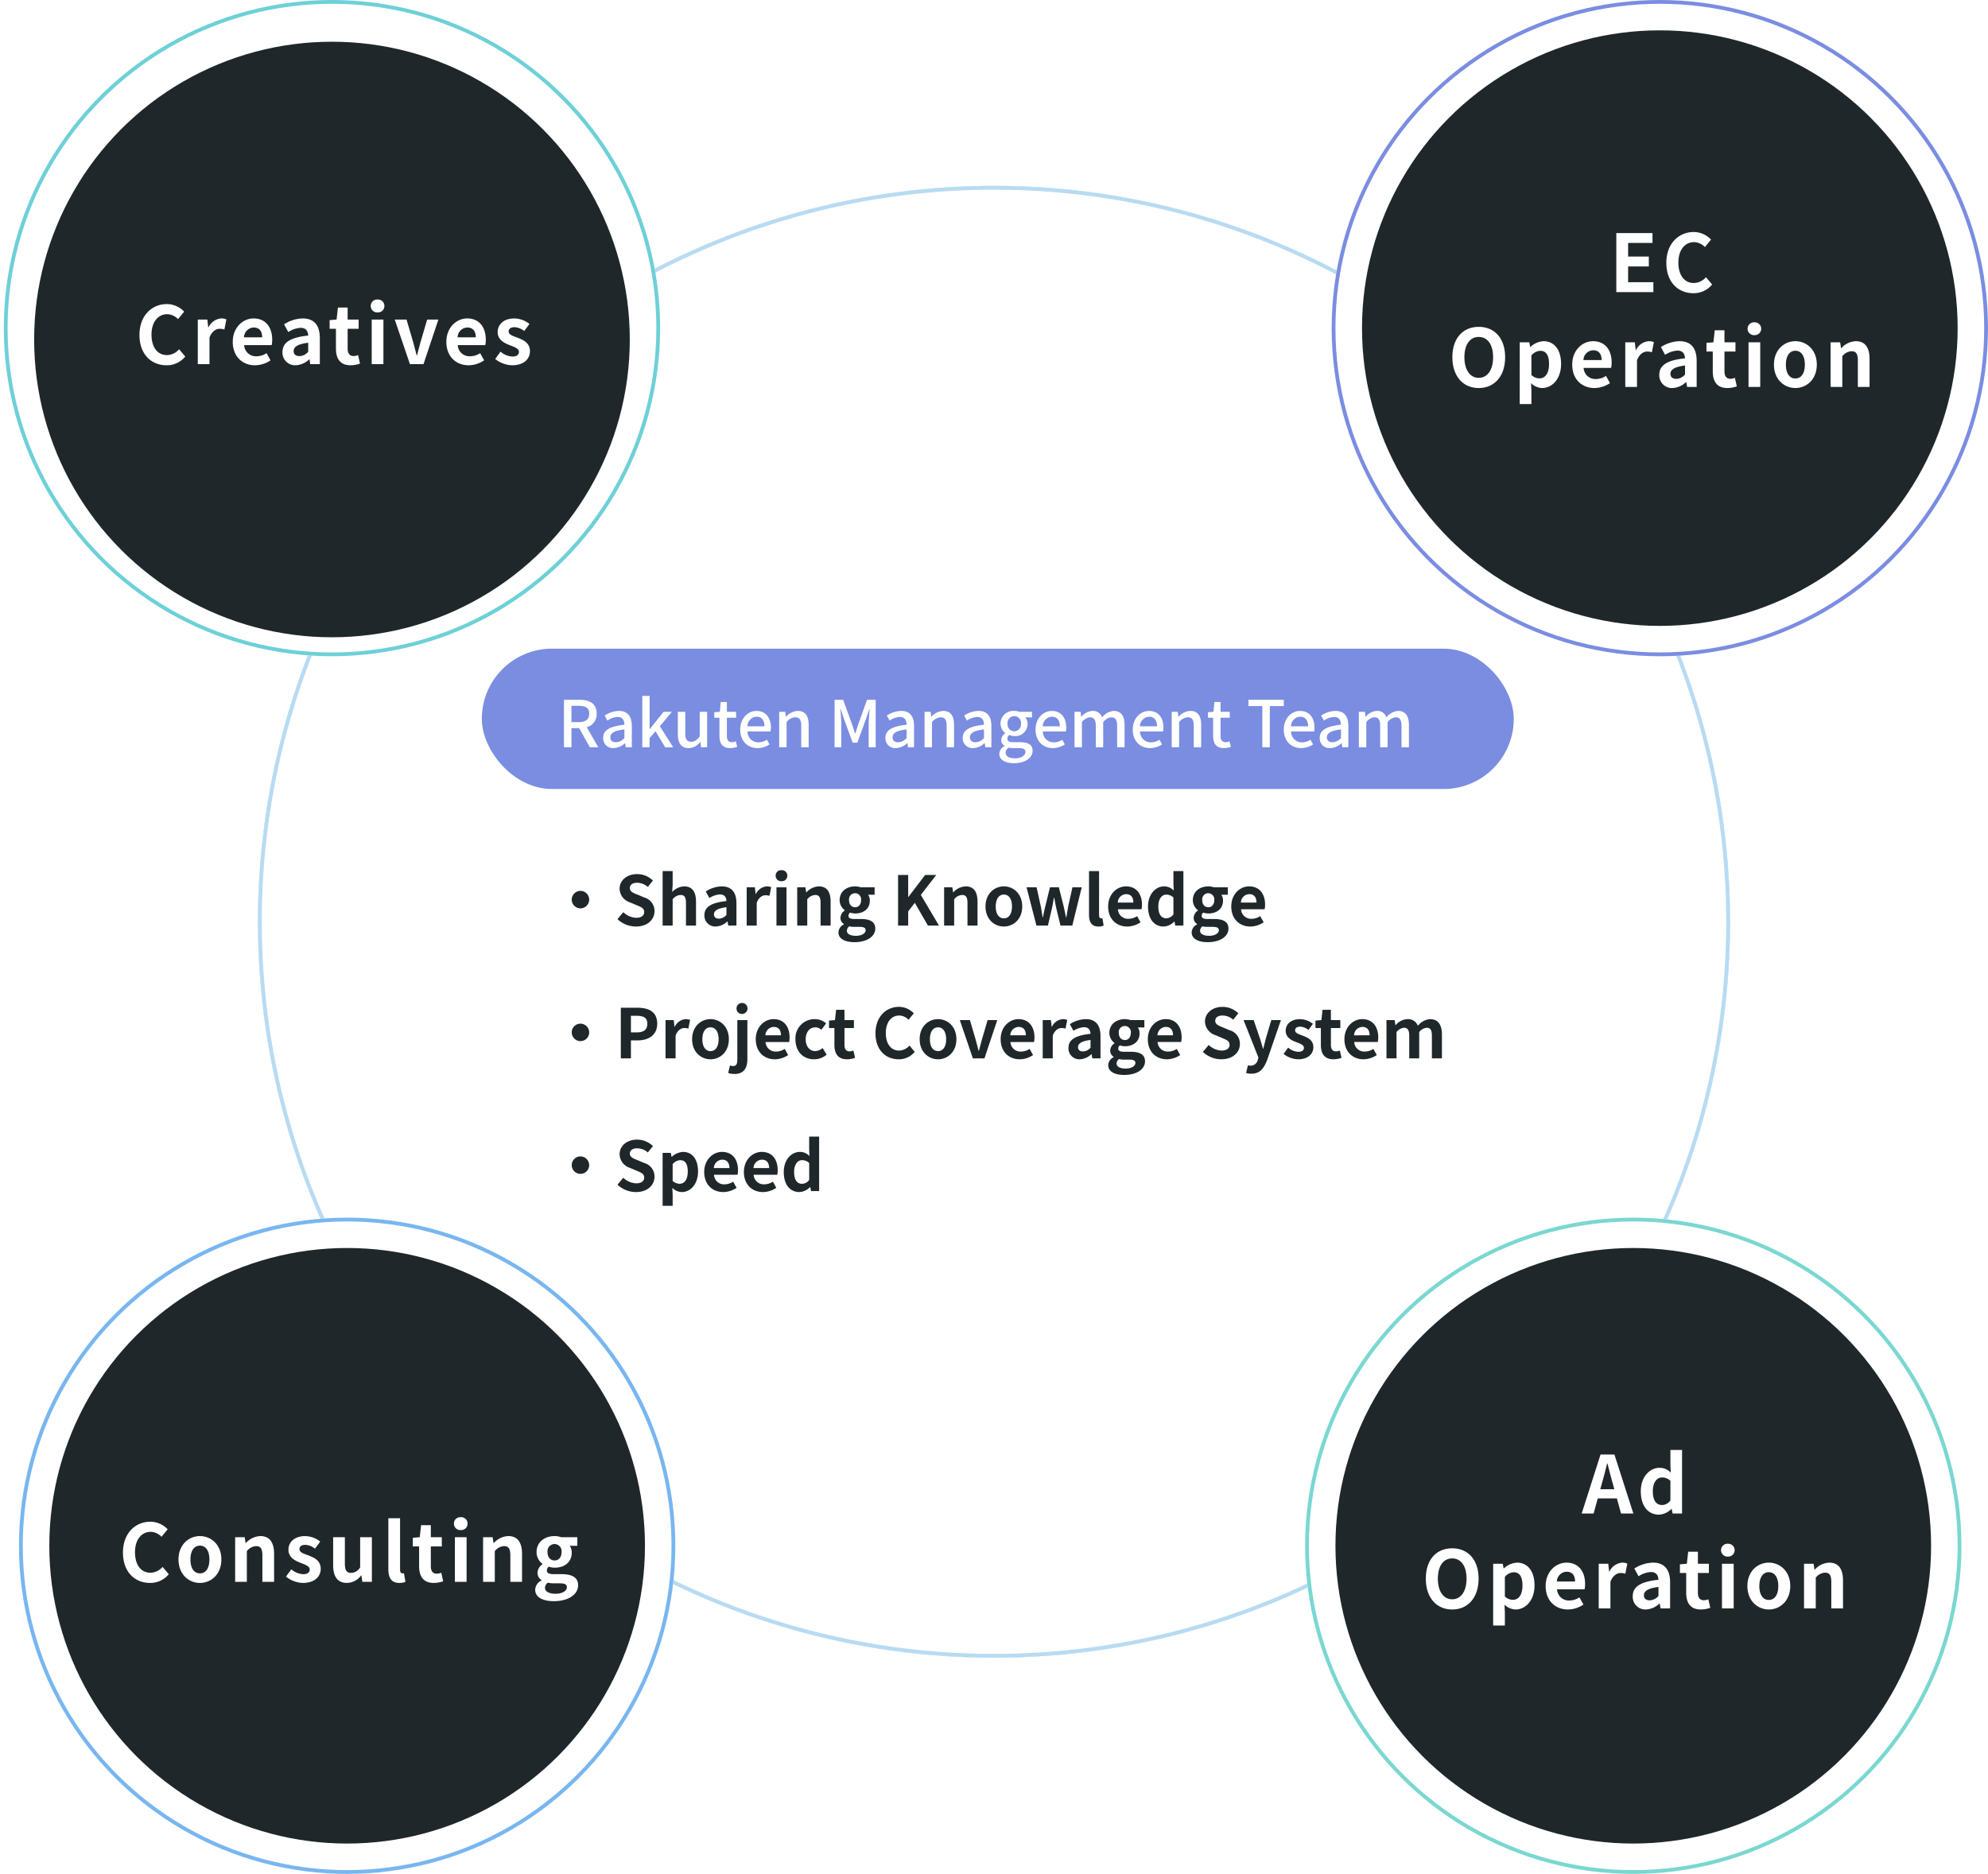 <svg viewBox="0 0 524 494" height="494" width="524" xmlns:xlink="http://www.w3.org/1999/xlink" xmlns="http://www.w3.org/2000/svg"><defs><linearGradient gradientUnits="objectBoundingBox" y2="0.981" x2="0.513" x1="0.5" id="a"><stop stop-color="#6ed0d7" offset="0"></stop><stop stop-color="#78b6f0" offset="1"></stop></linearGradient><filter filterUnits="userSpaceOnUse" height="388" width="388" y="49" x="68" id="b"><feOffset data-sanitized-input="SourceAlpha"></feOffset><feGaussianBlur result="c" stdDeviation="5"></feGaussianBlur><feFlood result="d" flood-opacity="0.161" flood-color="#9a9a9a"></feFlood><feComposite in2="c" in="SourceGraphic" operator="out"></feComposite><feComposite in="d" operator="in"></feComposite><feComposite in2="SourceGraphic" operator="in"></feComposite></filter><filter filterUnits="userSpaceOnUse" height="362" width="362" y="62" x="81" id="e"><feOffset data-sanitized-input="SourceAlpha"></feOffset><feGaussianBlur result="f" stdDeviation="5"></feGaussianBlur><feFlood flood-opacity="0.161" flood-color="#3b3b3b"></feFlood><feComposite in2="f" operator="in"></feComposite><feComposite in="SourceGraphic"></feComposite></filter><filter filterUnits="userSpaceOnUse" height="175" width="175" y="2" x="0" id="g"><feOffset data-sanitized-input="SourceAlpha" dy="3"></feOffset><feGaussianBlur result="h" stdDeviation="3"></feGaussianBlur><feFlood flood-opacity="0.161"></feFlood><feComposite in2="h" operator="in"></feComposite><feComposite in="SourceGraphic"></feComposite></filter></defs><g transform="translate(-7921 826)"><g data-sanitized-data-type="innerShadowGroup" data-type="innerShadowGroup"><circle fill="url(#a)" transform="translate(7989 -777)" r="194" cy="194" cx="194"></circle><g filter="url(#b)" transform="matrix(1, 0, 0, 1, 7921, -826)"><circle fill="#fff" transform="translate(68 49)" r="194" cy="194" cx="194"></circle></g><g stroke-width="1" stroke="#b8dbf2" fill="none" transform="translate(7989 -777)"><circle stroke="none" r="194" cy="194" cx="194"></circle><circle fill="none" r="193.5" cy="194" cx="194"></circle></g></g><g filter="url(#e)" transform="matrix(1, 0, 0, 1, 7921, -826)"><circle fill="#fff" transform="translate(96 77)" r="166" cy="166" cx="166"></circle></g><g stroke-width="1" stroke="#6ed0d7" fill="#fff" transform="translate(7922 -826)"><circle stroke="none" r="86.5" cy="86.5" cx="86.5"></circle><circle fill="none" r="86" cy="86.5" cx="86.5"></circle></g><g stroke-width="1" stroke="#7a8de1" fill="#fff" transform="translate(8272 -826)"><circle stroke="none" r="86.5" cy="86.5" cx="86.5"></circle><circle fill="none" r="86" cy="86.5" cx="86.5"></circle></g><g filter="url(#g)" transform="matrix(1, 0, 0, 1, 7921, -826)"><circle fill="#1f272b" transform="translate(9 8)" r="78.5" cy="78.5" cx="78.5"></circle></g><path fill="#fff" transform="translate(8009 -730)" d="M-44.121.294A6.289,6.289,0,0,0-39.165-2L-40.8-3.927a4.286,4.286,0,0,1-3.213,1.533c-2.457,0-4.053-2.037-4.053-5.418,0-3.339,1.764-5.355,4.116-5.355a4.094,4.094,0,0,1,2.877,1.3l1.617-1.974a6.339,6.339,0,0,0-4.557-2c-3.927,0-7.224,3-7.224,8.127C-51.24-2.52-48.048.294-44.121.294ZM-35.868,0h3.087V-7.014c.651-1.7,1.764-2.31,2.688-2.31a3.928,3.928,0,0,1,1.239.189l.525-2.667a3.327,3.327,0,0,0-1.386-.252,4.074,4.074,0,0,0-3.339,2.373h-.063l-.231-2.079h-2.52ZM-20.79.294a7.4,7.4,0,0,0,4.095-1.3l-1.05-1.89a4.847,4.847,0,0,1-2.646.819,3.09,3.09,0,0,1-3.255-2.94H-16.4a5.8,5.8,0,0,0,.147-1.428c0-3.234-1.68-5.607-4.914-5.607-2.793,0-5.481,2.373-5.481,6.174C-26.649-2-24.087.294-20.79.294Zm-2.9-7.371A2.647,2.647,0,0,1-21.126-9.66c1.512,0,2.226,1.008,2.226,2.583ZM-10.059.294A5.53,5.53,0,0,0-6.51-1.26h.084L-6.216,0H-3.7V-6.867c0-3.4-1.533-5.187-4.515-5.187A9.4,9.4,0,0,0-13.125-10.5l1.113,2.037A6.644,6.644,0,0,1-8.778-9.576c1.449,0,1.953.882,2.016,2.037-4.746.5-6.783,1.827-6.783,4.347A3.341,3.341,0,0,0-10.059.294Zm1.008-2.415c-.9,0-1.554-.4-1.554-1.323,0-1.05.966-1.848,3.843-2.2v2.373A3.2,3.2,0,0,1-9.051-2.121ZM4.41.294A7.6,7.6,0,0,0,6.888-.147l-.5-2.247a3.436,3.436,0,0,1-1.155.252c-1.05,0-1.6-.63-1.6-1.974V-9.324h2.9V-11.76h-2.9v-3.171H1.071L.714-11.76l-1.827.147v2.289H.546v5.208C.546-1.491,1.617.294,4.41.294ZM9.975,0h3.087V-11.76H9.975Zm1.554-13.65a1.655,1.655,0,0,0,1.785-1.7,1.65,1.65,0,0,0-1.785-1.68,1.656,1.656,0,0,0-1.806,1.68A1.661,1.661,0,0,0,11.529-13.65ZM20.055,0h3.57l3.927-11.76H24.591L22.869-5.9c-.315,1.155-.63,2.373-.945,3.57h-.1c-.315-1.2-.63-2.415-.945-3.57L19.152-11.76H16.044ZM35.511.294a7.4,7.4,0,0,0,4.1-1.3L38.556-2.9a4.847,4.847,0,0,1-2.646.819,3.09,3.09,0,0,1-3.255-2.94H39.9a5.8,5.8,0,0,0,.147-1.428c0-3.234-1.68-5.607-4.914-5.607-2.793,0-5.481,2.373-5.481,6.174C29.652-2,32.214.294,35.511.294Zm-2.9-7.371A2.647,2.647,0,0,1,35.175-9.66c1.512,0,2.226,1.008,2.226,2.583ZM47,.294c3.066,0,4.683-1.659,4.683-3.717,0-2.184-1.722-2.961-3.276-3.549-1.239-.462-2.331-.777-2.331-1.638,0-.672.5-1.134,1.575-1.134a4.378,4.378,0,0,1,2.52,1.008L51.555-10.6a6.518,6.518,0,0,0-3.99-1.449c-2.688,0-4.389,1.491-4.389,3.591,0,1.974,1.659,2.877,3.15,3.444,1.239.483,2.457.882,2.457,1.764,0,.735-.525,1.239-1.7,1.239A5.105,5.105,0,0,1,43.932-3.3L42.525-1.365A7.459,7.459,0,0,0,47,.294Z"></path><circle fill="#1f272b" transform="translate(8280 -818)" r="78.5" cy="78.5" cx="78.5"></circle><path fill="#fff" transform="translate(8359 -749)" d="M-11.97,0h9.765V-2.6H-8.862V-6.762H-3.4v-2.6h-5.46v-3.591h6.426v-2.6H-11.97ZM8.337.294A6.289,6.289,0,0,0,13.293-2L11.655-3.927A4.286,4.286,0,0,1,8.442-2.394c-2.457,0-4.053-2.037-4.053-5.418,0-3.339,1.764-5.355,4.116-5.355a4.094,4.094,0,0,1,2.877,1.3L13-13.839a6.339,6.339,0,0,0-4.557-2c-3.927,0-7.224,3-7.224,8.127C1.218-2.52,4.41.294,8.337.294Zm-56.564,25c4.116,0,6.951-3.087,6.951-8.127s-2.835-8-6.951-8-6.951,2.94-6.951,8C-55.178,22.207-52.342,25.294-48.227,25.294Zm0-2.688c-2.31,0-3.78-2.121-3.78-5.439,0-3.339,1.47-5.334,3.78-5.334s3.78,1.995,3.78,5.334C-44.447,20.485-45.917,22.606-48.227,22.606Zm10.794,6.909h3.087v-3.57l-.1-1.932a4.371,4.371,0,0,0,2.919,1.281c2.583,0,5-2.331,5-6.363,0-3.612-1.722-5.985-4.62-5.985a5.583,5.583,0,0,0-3.465,1.512h-.063l-.231-1.218h-2.52Zm5.208-6.762a3.2,3.2,0,0,1-2.121-.882V16.7a3.239,3.239,0,0,1,2.31-1.218c1.617,0,2.331,1.239,2.331,3.486C-29.7,21.535-30.8,22.753-32.224,22.753Zm14.49,2.541a7.4,7.4,0,0,0,4.095-1.3l-1.05-1.89a4.847,4.847,0,0,1-2.646.819,3.09,3.09,0,0,1-3.255-2.94h7.245a5.8,5.8,0,0,0,.147-1.428c0-3.234-1.68-5.607-4.914-5.607-2.793,0-5.481,2.373-5.481,6.174C-23.594,23-21.031,25.294-17.734,25.294Zm-2.9-7.371A2.647,2.647,0,0,1-18.07,15.34c1.512,0,2.226,1.008,2.226,2.583ZM-9.608,25h3.087V17.986c.651-1.7,1.764-2.31,2.688-2.31a3.928,3.928,0,0,1,1.239.189l.525-2.667a3.327,3.327,0,0,0-1.386-.252,4.074,4.074,0,0,0-3.339,2.373h-.063l-.231-2.079h-2.52Zm12.453.294A5.53,5.53,0,0,0,6.394,23.74h.084L6.688,25h2.52V18.133c0-3.4-1.533-5.187-4.515-5.187A9.4,9.4,0,0,0-.221,14.5L.892,16.537a6.644,6.644,0,0,1,3.234-1.113c1.449,0,1.953.882,2.016,2.037-4.746.5-6.783,1.827-6.783,4.347A3.341,3.341,0,0,0,2.845,25.294Zm1.008-2.415c-.9,0-1.554-.4-1.554-1.323,0-1.05.966-1.848,3.843-2.2v2.373A3.2,3.2,0,0,1,3.853,22.879Zm13.461,2.415a7.6,7.6,0,0,0,2.478-.441l-.5-2.247a3.436,3.436,0,0,1-1.155.252c-1.05,0-1.6-.63-1.6-1.974V15.676h2.9V13.24h-2.9V10.069H13.976l-.357,3.171-1.827.147v2.289h1.659v5.208C13.451,23.509,14.522,25.294,17.315,25.294ZM22.879,25h3.087V13.24H22.879Zm1.554-13.65a1.693,1.693,0,1,0,0-3.381,1.694,1.694,0,1,0,0,3.381ZM35.228,25.294c2.94,0,5.649-2.268,5.649-6.174s-2.709-6.174-5.649-6.174-5.649,2.268-5.649,6.174S32.288,25.294,35.228,25.294Zm0-2.52c-1.6,0-2.5-1.428-2.5-3.654,0-2.2.9-3.654,2.5-3.654s2.5,1.449,2.5,3.654C37.727,21.346,36.824,22.774,35.228,22.774ZM44.51,25H47.6V16.915a3.3,3.3,0,0,1,2.436-1.323c1.155,0,1.659.63,1.659,2.457V25h3.087V17.671c0-2.961-1.092-4.725-3.633-4.725a5.42,5.42,0,0,0-3.822,1.848h-.063L47.03,13.24H44.51Z"></path><g stroke-width="1" stroke="#78b6f0" fill="#fff" transform="translate(7926 -505)"><circle stroke="none" r="86.5" cy="86.5" cx="86.5"></circle><circle fill="none" r="86" cy="86.5" cx="86.5"></circle></g><circle fill="#1f272b" transform="translate(7934 -497)" r="78.5" cy="78.5" cx="78.5"></circle><path fill="#fff" transform="translate(8013 -409)" d="M-52.468.294A6.289,6.289,0,0,0-47.513-2l-1.638-1.932a4.286,4.286,0,0,1-3.213,1.533c-2.457,0-4.053-2.037-4.053-5.418,0-3.339,1.764-5.355,4.116-5.355a4.094,4.094,0,0,1,2.877,1.3l1.617-1.974a6.339,6.339,0,0,0-4.557-2c-3.927,0-7.224,3-7.224,8.127C-59.588-2.52-56.4.294-52.468.294Zm13.167,0c2.94,0,5.649-2.268,5.649-6.174s-2.709-6.174-5.649-6.174-5.649,2.268-5.649,6.174S-42.242.294-39.3.294Zm0-2.52c-1.6,0-2.5-1.428-2.5-3.654,0-2.2.9-3.654,2.5-3.654s2.5,1.449,2.5,3.654C-36.8-3.654-37.706-2.226-39.3-2.226ZM-30.02,0h3.087V-8.085A3.3,3.3,0,0,1-24.5-9.408c1.155,0,1.659.63,1.659,2.457V0h3.087V-7.329c0-2.961-1.092-4.725-3.633-4.725a5.42,5.42,0,0,0-3.822,1.848h-.063L-27.5-11.76h-2.52Zm17.871.294c3.066,0,4.683-1.659,4.683-3.717,0-2.184-1.722-2.961-3.276-3.549-1.239-.462-2.331-.777-2.331-1.638,0-.672.5-1.134,1.575-1.134a4.378,4.378,0,0,1,2.52,1.008L-7.591-10.6a6.518,6.518,0,0,0-3.99-1.449c-2.688,0-4.389,1.491-4.389,3.591,0,1.974,1.659,2.877,3.15,3.444,1.239.483,2.457.882,2.457,1.764,0,.735-.525,1.239-1.7,1.239A5.105,5.105,0,0,1-15.214-3.3l-1.407,1.932A7.459,7.459,0,0,0-12.148.294Zm11.592,0A4.718,4.718,0,0,0,3.182-1.68h.084L3.5,0h2.52V-11.76H2.93v7.938A2.834,2.834,0,0,1,.536-2.352C-.6-2.352-1.1-3-1.1-4.809V-11.76H-4.189v7.35C-4.189-1.47-3.1.294-.556.294Zm13.818,0a4.121,4.121,0,0,0,1.6-.273L14.48-2.268a1.74,1.74,0,0,1-.42.042c-.294,0-.609-.231-.609-.945V-16.758H10.364V-3.3C10.364-1.113,11.12.294,13.262.294Zm9.072,0a7.6,7.6,0,0,0,2.478-.441l-.5-2.247a3.436,3.436,0,0,1-1.155.252c-1.05,0-1.6-.63-1.6-1.974V-9.324h2.9V-11.76h-2.9v-3.171H18.995l-.357,3.171-1.827.147v2.289H18.47v5.208C18.47-1.491,19.541.294,22.334.294ZM27.9,0h3.087V-11.76H27.9Zm1.554-13.65a1.655,1.655,0,0,0,1.785-1.7,1.65,1.65,0,0,0-1.785-1.68,1.656,1.656,0,0,0-1.806,1.68A1.661,1.661,0,0,0,29.452-13.65ZM35.332,0h3.087V-8.085a3.3,3.3,0,0,1,2.436-1.323c1.155,0,1.659.63,1.659,2.457V0H45.6V-7.329c0-2.961-1.092-4.725-3.633-4.725a5.42,5.42,0,0,0-3.822,1.848h-.063l-.231-1.554h-2.52ZM53.98,5.1c3.927,0,6.4-1.806,6.4-4.179,0-2.058-1.554-2.94-4.389-2.94H54c-1.386,0-1.848-.336-1.848-.966a1.2,1.2,0,0,1,.5-1.008,5.008,5.008,0,0,0,1.512.273c2.52,0,4.536-1.344,4.536-3.99a3.105,3.105,0,0,0-.525-1.785h2V-11.76H55.933a5.532,5.532,0,0,0-1.764-.294c-2.5,0-4.746,1.491-4.746,4.242A3.853,3.853,0,0,0,51-4.725v.084a2.883,2.883,0,0,0-1.323,2.2A2.229,2.229,0,0,0,50.746-.462v.1a2.855,2.855,0,0,0-1.68,2.436C49.066,4.158,51.208,5.1,53.98,5.1Zm.189-10.731c-1.029,0-1.848-.777-1.848-2.184a1.889,1.889,0,0,1,1.848-2.142,1.889,1.889,0,0,1,1.848,2.142C56.017-6.405,55.2-5.628,54.169-5.628Zm.273,8.778c-1.7,0-2.793-.567-2.793-1.554A1.735,1.735,0,0,1,52.405.231,6.637,6.637,0,0,0,54.043.4h1.428c1.26,0,1.953.21,1.953,1.05C57.424,2.373,56.206,3.15,54.442,3.15Z"></path><g stroke-width="1" stroke="#7ad7d1" fill="#fff" transform="translate(8265 -505)"><circle stroke="none" r="86.5" cy="86.5" cx="86.5"></circle><circle fill="none" r="86" cy="86.5" cx="86.5"></circle></g><circle fill="#1f272b" transform="translate(8273 -497)" r="78.5" cy="78.5" cx="78.5"></circle><path fill="#fff" transform="translate(8352 -427)" d="M-8.726-8.106c.462-1.617.924-3.381,1.323-5.082H-7.3c.441,1.68.861,3.465,1.344,5.082l.462,1.7h-3.7ZM-14.1,0h3.15l1.092-3.99h5.04L-3.727,0H-.472l-5-15.561H-9.125ZM6.289.294A4.878,4.878,0,0,0,9.544-1.218h.084L9.859,0h2.5V-16.758H9.292v4.137L9.4-10.773a4.048,4.048,0,0,0-2.982-1.281C3.874-12.054,1.48-9.7,1.48-5.88,1.48-2.016,3.37.294,6.289.294Zm.8-2.541c-1.554,0-2.436-1.218-2.436-3.654,0-2.352,1.113-3.612,2.436-3.612a3.171,3.171,0,0,1,2.2.882v5.166A2.676,2.676,0,0,1,7.088-2.247ZM-48.227,25.294c4.116,0,6.951-3.087,6.951-8.127s-2.835-8-6.951-8-6.951,2.94-6.951,8C-55.178,22.207-52.342,25.294-48.227,25.294Zm0-2.688c-2.31,0-3.78-2.121-3.78-5.439,0-3.339,1.47-5.334,3.78-5.334s3.78,1.995,3.78,5.334C-44.447,20.485-45.917,22.606-48.227,22.606Zm10.794,6.909h3.087v-3.57l-.1-1.932a4.371,4.371,0,0,0,2.919,1.281c2.583,0,5-2.331,5-6.363,0-3.612-1.722-5.985-4.62-5.985a5.583,5.583,0,0,0-3.465,1.512h-.063l-.231-1.218h-2.52Zm5.208-6.762a3.2,3.2,0,0,1-2.121-.882V16.7a3.239,3.239,0,0,1,2.31-1.218c1.617,0,2.331,1.239,2.331,3.486C-29.7,21.535-30.8,22.753-32.224,22.753Zm14.49,2.541a7.4,7.4,0,0,0,4.095-1.3l-1.05-1.89a4.847,4.847,0,0,1-2.646.819,3.09,3.09,0,0,1-3.255-2.94h7.245a5.8,5.8,0,0,0,.147-1.428c0-3.234-1.68-5.607-4.914-5.607-2.793,0-5.481,2.373-5.481,6.174C-23.594,23-21.031,25.294-17.734,25.294Zm-2.9-7.371A2.647,2.647,0,0,1-18.07,15.34c1.512,0,2.226,1.008,2.226,2.583ZM-9.608,25h3.087V17.986c.651-1.7,1.764-2.31,2.688-2.31a3.928,3.928,0,0,1,1.239.189l.525-2.667a3.327,3.327,0,0,0-1.386-.252,4.074,4.074,0,0,0-3.339,2.373h-.063l-.231-2.079h-2.52Zm12.453.294A5.53,5.53,0,0,0,6.394,23.74h.084L6.688,25h2.52V18.133c0-3.4-1.533-5.187-4.515-5.187A9.4,9.4,0,0,0-.221,14.5L.892,16.537a6.644,6.644,0,0,1,3.234-1.113c1.449,0,1.953.882,2.016,2.037-4.746.5-6.783,1.827-6.783,4.347A3.341,3.341,0,0,0,2.845,25.294Zm1.008-2.415c-.9,0-1.554-.4-1.554-1.323,0-1.05.966-1.848,3.843-2.2v2.373A3.2,3.2,0,0,1,3.853,22.879Zm13.461,2.415a7.6,7.6,0,0,0,2.478-.441l-.5-2.247a3.436,3.436,0,0,1-1.155.252c-1.05,0-1.6-.63-1.6-1.974V15.676h2.9V13.24h-2.9V10.069H13.976l-.357,3.171-1.827.147v2.289h1.659v5.208C13.451,23.509,14.522,25.294,17.315,25.294ZM22.879,25h3.087V13.24H22.879Zm1.554-13.65a1.693,1.693,0,1,0,0-3.381,1.694,1.694,0,1,0,0,3.381ZM35.228,25.294c2.94,0,5.649-2.268,5.649-6.174s-2.709-6.174-5.649-6.174-5.649,2.268-5.649,6.174S32.288,25.294,35.228,25.294Zm0-2.52c-1.6,0-2.5-1.428-2.5-3.654,0-2.2.9-3.654,2.5-3.654s2.5,1.449,2.5,3.654C37.727,21.346,36.824,22.774,35.228,22.774ZM44.51,25H47.6V16.915a3.3,3.3,0,0,1,2.436-1.323c1.155,0,1.659.63,1.659,2.457V25h3.087V17.671c0-2.961-1.092-4.725-3.633-4.725a5.42,5.42,0,0,0-3.822,1.848h-.063L47.03,13.24H44.51Z"></path><rect fill="#7a8de1" transform="translate(8048 -655)" rx="18.5" height="37" width="272"></rect><path fill="#fff" transform="translate(8068 -629)" d="M1.649,0H3.621V-5.049H5.644L8.483,0H10.71L7.65-5.3a3.483,3.483,0,0,0,2.618-3.587c0-2.7-1.938-3.638-4.522-3.638h-4.1ZM3.621-6.63v-4.3H5.508c1.819,0,2.8.527,2.8,2.04S7.327-6.63,5.508-6.63ZM14.739.221a4.648,4.648,0,0,0,2.975-1.292h.068L17.935,0h1.6V-5.627c0-2.482-1.071-3.961-3.4-3.961a7.162,7.162,0,0,0-3.774,1.224l.731,1.326a5.142,5.142,0,0,1,2.7-.952c1.377,0,1.768.952,1.785,2.04-3.893.425-5.593,1.462-5.593,3.468A2.583,2.583,0,0,0,14.739.221Zm.595-1.547c-.833,0-1.462-.374-1.462-1.292,0-1.054.935-1.768,3.706-2.091v2.3A3.3,3.3,0,0,1,15.334-1.326ZM22.3,0h1.921V-2.431l1.564-1.8L28.322,0h2.125L26.928-5.542,30.09-9.35H27.914L24.293-4.828h-.068v-8.721H22.3Zm12.24.221a3.914,3.914,0,0,0,3.043-1.632h.051L37.791,0h1.6V-9.35H37.434v6.494c-.782.986-1.377,1.394-2.244,1.394-1.105,0-1.564-.646-1.564-2.244V-9.35H31.671v5.882C31.671-1.088,32.538.221,34.544.221Zm10.931,0a5.982,5.982,0,0,0,1.836-.34l-.357-1.445a2.788,2.788,0,0,1-1,.221c-.969,0-1.36-.578-1.36-1.7V-7.786h2.431V-9.35H44.591v-2.584H42.959L42.738-9.35l-1.462.1v1.462h1.36V-3.06C42.636-1.088,43.367.221,45.475.221Zm7.191,0a5.672,5.672,0,0,0,3.162-.986l-.68-1.241a3.97,3.97,0,0,1-2.227.7,2.824,2.824,0,0,1-2.89-2.856H56.1a5.068,5.068,0,0,0,.1-1c0-2.635-1.343-4.42-3.825-4.42C50.2-9.588,48.11-7.7,48.11-4.675,48.11-1.581,50.133.221,52.666.221ZM50.014-5.525a2.531,2.531,0,0,1,2.4-2.533c1.36,0,2.091.935,2.091,2.533ZM58.378,0h1.955V-6.63a3.133,3.133,0,0,1,2.278-1.275c1.1,0,1.581.646,1.581,2.261V0h1.955V-5.882c0-2.38-.884-3.706-2.873-3.706a4.455,4.455,0,0,0-3.094,1.53h-.051L59.976-9.35h-1.6Zm14.6,0h1.768V-6.188c0-1.122-.153-2.737-.238-3.876h.068l.986,2.89,2.193,5.967h1.224l2.176-5.967,1-2.89h.068c-.1,1.139-.255,2.754-.255,3.876V0H83.81V-12.529H81.532L79.271-6.188c-.289.833-.527,1.683-.816,2.516H78.37c-.289-.833-.544-1.683-.833-2.516l-2.295-6.341H72.981Zm16.15.221a4.648,4.648,0,0,0,2.975-1.292h.068L92.327,0h1.6V-5.627c0-2.482-1.071-3.961-3.4-3.961a7.162,7.162,0,0,0-3.774,1.224l.731,1.326a5.142,5.142,0,0,1,2.7-.952c1.377,0,1.768.952,1.785,2.04-3.893.425-5.593,1.462-5.593,3.468A2.583,2.583,0,0,0,89.131.221Zm.595-1.547c-.833,0-1.462-.374-1.462-1.292,0-1.054.935-1.768,3.706-2.091v2.3A3.3,3.3,0,0,1,89.726-1.326ZM96.7,0h1.955V-6.63a3.133,3.133,0,0,1,2.278-1.275c1.105,0,1.581.646,1.581,2.261V0h1.955V-5.882c0-2.38-.884-3.706-2.873-3.706A4.455,4.455,0,0,0,98.5-8.058h-.051L98.294-9.35H96.7Zm12.818.221a4.648,4.648,0,0,0,2.975-1.292h.068L112.71,0h1.6V-5.627c0-2.482-1.071-3.961-3.4-3.961a7.162,7.162,0,0,0-3.774,1.224l.731,1.326a5.142,5.142,0,0,1,2.7-.952c1.377,0,1.768.952,1.785,2.04-3.893.425-5.593,1.462-5.593,3.468A2.583,2.583,0,0,0,109.514.221Zm.595-1.547c-.833,0-1.462-.374-1.462-1.292,0-1.054.935-1.768,3.706-2.091v2.3A3.3,3.3,0,0,1,110.109-1.326ZM120.275,4.2c2.992,0,4.9-1.462,4.9-3.264,0-1.6-1.156-2.278-3.366-2.278h-1.717c-1.19,0-1.564-.357-1.564-.918a1.215,1.215,0,0,1,.51-.986,3.25,3.25,0,0,0,1.309.289,3.2,3.2,0,0,0,3.5-3.213,2.528,2.528,0,0,0-.612-1.717h1.785V-9.35H121.7a3.9,3.9,0,0,0-1.36-.238,3.369,3.369,0,0,0-3.621,3.349,3.169,3.169,0,0,0,1.241,2.5v.068a2.278,2.278,0,0,0-1.054,1.734,1.719,1.719,0,0,0,.85,1.547v.085a2.47,2.47,0,0,0-1.36,2.04C116.4,3.366,118.031,4.2,120.275,4.2Zm.068-8.415a1.829,1.829,0,0,1-1.768-2.023,1.775,1.775,0,0,1,1.768-1.972,1.784,1.784,0,0,1,1.768,1.972A1.829,1.829,0,0,1,120.343-4.216Zm.221,7.123c-1.547,0-2.5-.544-2.5-1.462a1.681,1.681,0,0,1,.8-1.36,5.944,5.944,0,0,0,1.258.136h1.411c1.139,0,1.751.238,1.751,1.02C123.284,2.108,122.2,2.907,120.564,2.907ZM130.509.221a5.673,5.673,0,0,0,3.162-.986l-.68-1.241a3.97,3.97,0,0,1-2.227.7,2.824,2.824,0,0,1-2.89-2.856h6.069a5.067,5.067,0,0,0,.1-1c0-2.635-1.343-4.42-3.825-4.42-2.176,0-4.267,1.887-4.267,4.913C125.953-1.581,127.976.221,130.509.221Zm-2.652-5.746a2.531,2.531,0,0,1,2.4-2.533c1.36,0,2.091.935,2.091,2.533ZM136.221,0h1.955V-6.63a3.093,3.093,0,0,1,2.091-1.275c1.071,0,1.564.646,1.564,2.261V0h1.955V-6.63a3.121,3.121,0,0,1,2.108-1.275c1.054,0,1.564.646,1.564,2.261V0h1.955V-5.882c0-2.38-.918-3.706-2.873-3.706A4.308,4.308,0,0,0,143.5-7.871a2.5,2.5,0,0,0-2.584-1.717,4.073,4.073,0,0,0-2.89,1.547h-.051l-.153-1.309h-1.6Zm19.907.221a5.672,5.672,0,0,0,3.162-.986l-.68-1.241a3.97,3.97,0,0,1-2.227.7,2.824,2.824,0,0,1-2.89-2.856h6.069a5.068,5.068,0,0,0,.1-1c0-2.635-1.343-4.42-3.825-4.42-2.176,0-4.267,1.887-4.267,4.913C151.572-1.581,153.6.221,156.128.221Zm-2.652-5.746a2.531,2.531,0,0,1,2.4-2.533c1.36,0,2.091.935,2.091,2.533ZM161.84,0h1.955V-6.63a3.133,3.133,0,0,1,2.278-1.275c1.1,0,1.581.646,1.581,2.261V0h1.955V-5.882c0-2.38-.884-3.706-2.873-3.706a4.455,4.455,0,0,0-3.094,1.53h-.051l-.153-1.292h-1.6Zm13.753.221a5.982,5.982,0,0,0,1.836-.34l-.357-1.445a2.788,2.788,0,0,1-1,.221c-.969,0-1.36-.578-1.36-1.7V-7.786h2.431V-9.35h-2.431v-2.584h-1.632l-.221,2.584-1.462.1v1.462h1.36V-3.06C172.754-1.088,173.485.221,175.593.221ZM185.725,0H187.7V-10.863h3.689v-1.666h-9.333v1.666h3.672Zm10.217.221A5.672,5.672,0,0,0,199.1-.765l-.68-1.241a3.97,3.97,0,0,1-2.227.7,2.824,2.824,0,0,1-2.89-2.856h6.069a5.068,5.068,0,0,0,.1-1c0-2.635-1.343-4.42-3.825-4.42-2.176,0-4.267,1.887-4.267,4.913C191.386-1.581,193.409.221,195.942.221ZM193.29-5.525a2.531,2.531,0,0,1,2.4-2.533c1.36,0,2.091.935,2.091,2.533ZM203.609.221a4.648,4.648,0,0,0,2.975-1.292h.068L206.8,0h1.6V-5.627c0-2.482-1.071-3.961-3.4-3.961a7.162,7.162,0,0,0-3.774,1.224l.731,1.326a5.142,5.142,0,0,1,2.7-.952c1.377,0,1.768.952,1.785,2.04-3.893.425-5.593,1.462-5.593,3.468A2.583,2.583,0,0,0,203.609.221Zm.6-1.547c-.833,0-1.462-.374-1.462-1.292,0-1.054.935-1.768,3.706-2.091v2.3A3.3,3.3,0,0,1,204.2-1.326ZM211.174,0h1.955V-6.63a3.093,3.093,0,0,1,2.091-1.275c1.071,0,1.564.646,1.564,2.261V0h1.955V-6.63a3.121,3.121,0,0,1,2.108-1.275c1.054,0,1.564.646,1.564,2.261V0h1.955V-5.882c0-2.38-.918-3.706-2.873-3.706a4.308,4.308,0,0,0-3.043,1.717,2.5,2.5,0,0,0-2.584-1.717,4.073,4.073,0,0,0-2.89,1.547h-.051l-.153-1.309h-1.6Z"></path><path fill="#1f272b" transform="translate(8065 -582)" d="M9-9.144a2.32,2.32,0,0,0-2.3,2.3A2.32,2.32,0,0,0,9-4.536a2.32,2.32,0,0,0,2.3-2.3A2.32,2.32,0,0,0,9-9.144ZM23.616.252c3.078,0,4.9-1.854,4.9-4.032A3.68,3.68,0,0,0,25.83-7.4l-1.746-.738c-1.134-.45-2.07-.792-2.07-1.746,0-.882.738-1.4,1.908-1.4a4.249,4.249,0,0,1,2.826,1.1l1.35-1.674a5.911,5.911,0,0,0-4.176-1.71c-2.7,0-4.608,1.674-4.608,3.852a3.859,3.859,0,0,0,2.7,3.582l1.782.756c1.188.5,2,.81,2,1.8,0,.936-.738,1.53-2.124,1.53a5.241,5.241,0,0,1-3.384-1.476l-1.53,1.836A7.1,7.1,0,0,0,23.616.252ZM30.654,0H33.3V-6.93a2.833,2.833,0,0,1,2.088-1.134c.99,0,1.422.54,1.422,2.106V0h2.646V-6.282c0-2.538-.936-4.05-3.114-4.05a4.587,4.587,0,0,0-3.168,1.476l.126-1.89v-3.618H30.654Zm14,.252A4.74,4.74,0,0,0,47.7-1.08h.072L47.952,0h2.16V-5.886c0-2.916-1.314-4.446-3.87-4.446A8.053,8.053,0,0,0,42.03-9l.954,1.746a5.7,5.7,0,0,1,2.772-.954c1.242,0,1.674.756,1.728,1.746C43.416-6.03,41.67-4.9,41.67-2.736A2.863,2.863,0,0,0,44.658.252Zm.864-2.07c-.774,0-1.332-.342-1.332-1.134,0-.9.828-1.584,3.294-1.89v2.034A2.739,2.739,0,0,1,45.522-1.818ZM52.812,0h2.646V-6.012c.558-1.458,1.512-1.98,2.3-1.98a3.367,3.367,0,0,1,1.062.162l.45-2.286a2.852,2.852,0,0,0-1.188-.216A3.492,3.492,0,0,0,55.224-8.3H55.17l-.2-1.782h-2.16ZM60.66,0h2.646V-10.08H60.66Zm1.332-11.7a1.418,1.418,0,0,0,1.53-1.458,1.414,1.414,0,0,0-1.53-1.44,1.42,1.42,0,0,0-1.548,1.44A1.424,1.424,0,0,0,61.992-11.7ZM66.132,0h2.646V-6.93a2.833,2.833,0,0,1,2.088-1.134c.99,0,1.422.54,1.422,2.106V0h2.646V-6.282c0-2.538-.936-4.05-3.114-4.05a4.646,4.646,0,0,0-3.276,1.584H68.49l-.2-1.332h-2.16ZM81.216,4.374c3.366,0,5.49-1.548,5.49-3.582,0-1.764-1.332-2.52-3.762-2.52h-1.71c-1.188,0-1.584-.288-1.584-.828a1.026,1.026,0,0,1,.432-.864,4.293,4.293,0,0,0,1.3.234c2.16,0,3.888-1.152,3.888-3.42a2.662,2.662,0,0,0-.45-1.53h1.71V-10.08H82.89a4.742,4.742,0,0,0-1.512-.252c-2.142,0-4.068,1.278-4.068,3.636A3.3,3.3,0,0,0,78.66-4.05v.072a2.471,2.471,0,0,0-1.134,1.89A1.911,1.911,0,0,0,78.444-.4v.09A2.447,2.447,0,0,0,77,1.782C77,3.564,78.84,4.374,81.216,4.374Zm.162-9.2c-.882,0-1.584-.666-1.584-1.872a1.619,1.619,0,0,1,1.584-1.836A1.619,1.619,0,0,1,82.962-6.7C82.962-5.49,82.26-4.824,81.378-4.824ZM81.612,2.7c-1.458,0-2.394-.486-2.394-1.332A1.487,1.487,0,0,1,79.866.2a5.689,5.689,0,0,0,1.4.144h1.224c1.08,0,1.674.18,1.674.9C84.168,2.034,83.124,2.7,81.612,2.7ZM92.718,0h2.664V-3.744l1.746-2.25L100.584,0H103.5L98.712-8.082l4.068-5.256H99.846l-4.41,5.8h-.054v-5.8H92.718ZM104.85,0H107.5V-6.93a2.833,2.833,0,0,1,2.088-1.134c.99,0,1.422.54,1.422,2.106V0h2.646V-6.282c0-2.538-.936-4.05-3.114-4.05a4.646,4.646,0,0,0-3.276,1.584h-.054l-.2-1.332h-2.16ZM120.6.252c2.52,0,4.842-1.944,4.842-5.292s-2.322-5.292-4.842-5.292-4.842,1.944-4.842,5.292S118.08.252,120.6.252Zm0-2.16c-1.368,0-2.142-1.224-2.142-3.132,0-1.89.774-3.132,2.142-3.132s2.142,1.242,2.142,3.132C122.742-3.132,121.968-1.908,120.6-1.908ZM129.186,0h3.024l1.026-4.392c.216-.936.36-1.872.558-2.934h.09c.2,1.062.36,1.98.576,2.934L135.522,0h3.114l2.484-10.08h-2.448l-1.1,4.968c-.18.99-.324,1.944-.5,2.952h-.09c-.216-1.008-.4-1.962-.63-2.952l-1.26-4.968h-2.34l-1.224,4.968c-.252.972-.432,1.944-.63,2.952h-.072c-.18-1.008-.306-1.962-.5-2.952l-1.1-4.968h-2.646ZM145.53.252A3.533,3.533,0,0,0,146.9.018l-.324-1.962a1.491,1.491,0,0,1-.36.036c-.252,0-.522-.2-.522-.81V-14.364h-2.646V-2.826C143.046-.954,143.694.252,145.53.252Zm7.578,0a6.346,6.346,0,0,0,3.51-1.116l-.9-1.62a4.155,4.155,0,0,1-2.268.7,2.649,2.649,0,0,1-2.79-2.52h6.21A4.975,4.975,0,0,0,157-5.526c0-2.772-1.44-4.806-4.212-4.806-2.394,0-4.7,2.034-4.7,5.292C148.086-1.71,150.282.252,153.108.252Zm-2.484-6.318a2.269,2.269,0,0,1,2.2-2.214c1.3,0,1.908.864,1.908,2.214ZM162.72.252a4.181,4.181,0,0,0,2.79-1.3h.072L165.78,0h2.142V-14.364h-2.628v3.546l.09,1.584a3.469,3.469,0,0,0-2.556-1.1c-2.178,0-4.23,2.016-4.23,5.292C158.6-1.728,160.218.252,162.72.252Zm.684-2.178c-1.332,0-2.088-1.044-2.088-3.132,0-2.016.954-3.1,2.088-3.1a2.718,2.718,0,0,1,1.89.756V-2.97A2.293,2.293,0,0,1,163.4-1.926Zm10.908,6.3c3.366,0,5.49-1.548,5.49-3.582,0-1.764-1.332-2.52-3.762-2.52h-1.71c-1.188,0-1.584-.288-1.584-.828a1.026,1.026,0,0,1,.432-.864,4.293,4.293,0,0,0,1.3.234c2.16,0,3.888-1.152,3.888-3.42a2.662,2.662,0,0,0-.45-1.53h1.71V-10.08h-3.636a4.742,4.742,0,0,0-1.512-.252c-2.142,0-4.068,1.278-4.068,3.636a3.3,3.3,0,0,0,1.35,2.646v.072a2.471,2.471,0,0,0-1.134,1.89A1.911,1.911,0,0,0,171.54-.4v.09a2.447,2.447,0,0,0-1.44,2.088C170.1,3.564,171.936,4.374,174.312,4.374Zm.162-9.2c-.882,0-1.584-.666-1.584-1.872a1.619,1.619,0,0,1,1.584-1.836A1.619,1.619,0,0,1,176.058-6.7C176.058-5.49,175.356-4.824,174.474-4.824Zm.234,7.524c-1.458,0-2.394-.486-2.394-1.332A1.487,1.487,0,0,1,172.962.2a5.689,5.689,0,0,0,1.4.144h1.224c1.08,0,1.674.18,1.674.9C177.264,2.034,176.22,2.7,174.708,2.7ZM185.562.252a6.346,6.346,0,0,0,3.51-1.116l-.9-1.62a4.155,4.155,0,0,1-2.268.7,2.649,2.649,0,0,1-2.79-2.52h6.21a4.975,4.975,0,0,0,.126-1.224c0-2.772-1.44-4.806-4.212-4.806-2.394,0-4.7,2.034-4.7,5.292C180.54-1.71,182.736.252,185.562.252Zm-2.484-6.318a2.269,2.269,0,0,1,2.2-2.214c1.3,0,1.908.864,1.908,2.214ZM9,25.856a2.3,2.3,0,1,0,2.3,2.3A2.32,2.32,0,0,0,9,25.856ZM19.638,35H22.3V30.266h1.782c2.862,0,5.148-1.368,5.148-4.41,0-3.15-2.268-4.194-5.22-4.194H19.638ZM22.3,28.16V23.786h1.512c1.836,0,2.808.522,2.808,2.07,0,1.53-.882,2.3-2.718,2.3ZM31.428,35h2.646V28.988c.558-1.458,1.512-1.98,2.3-1.98a3.367,3.367,0,0,1,1.062.162l.45-2.286a2.852,2.852,0,0,0-1.188-.216A3.492,3.492,0,0,0,33.84,26.7h-.054l-.2-1.782h-2.16Zm11.844.252c2.52,0,4.842-1.944,4.842-5.292s-2.322-5.292-4.842-5.292S38.43,26.612,38.43,29.96,40.752,35.252,43.272,35.252Zm0-2.16c-1.368,0-2.142-1.224-2.142-3.132,0-1.89.774-3.132,2.142-3.132s2.142,1.242,2.142,3.132C45.414,31.868,44.64,33.092,43.272,33.092Zm6.354,6.03c2.538,0,3.366-1.71,3.366-3.87V24.92H50.346v10.4c0,1.134-.252,1.71-1.1,1.71a2.607,2.607,0,0,1-.846-.144l-.468,1.962A4.776,4.776,0,0,0,49.626,39.122ZM51.66,23.3a1.451,1.451,0,1,0-1.53-1.458A1.424,1.424,0,0,0,51.66,23.3Zm8.568,11.952a6.346,6.346,0,0,0,3.51-1.116l-.9-1.62a4.155,4.155,0,0,1-2.268.7,2.649,2.649,0,0,1-2.79-2.52h6.21a4.975,4.975,0,0,0,.126-1.224c0-2.772-1.44-4.806-4.212-4.806-2.394,0-4.7,2.034-4.7,5.292C55.206,33.29,57.4,35.252,60.228,35.252Zm-2.484-6.318a2.269,2.269,0,0,1,2.2-2.214c1.3,0,1.908.864,1.908,2.214Zm12.834,6.318a5.08,5.08,0,0,0,3.312-1.224l-1.062-1.746a3.13,3.13,0,0,1-1.962.81c-1.44,0-2.5-1.224-2.5-3.132,0-1.89,1.044-3.132,2.592-3.132a2.294,2.294,0,0,1,1.53.666l1.26-1.71a4.407,4.407,0,0,0-2.934-1.116,5.028,5.028,0,0,0-5.148,5.292C65.664,33.308,67.788,35.252,70.578,35.252Zm8.676,0a6.514,6.514,0,0,0,2.124-.378l-.432-1.926a2.945,2.945,0,0,1-.99.216c-.9,0-1.368-.54-1.368-1.692V27.008h2.484V24.92H78.588V22.2h-2.2l-.306,2.718-1.566.126v1.962h1.422v4.464C75.942,33.722,76.86,35.252,79.254,35.252Zm13.608,0A5.391,5.391,0,0,0,97.11,33.29l-1.4-1.656a3.674,3.674,0,0,1-2.754,1.314c-2.106,0-3.474-1.746-3.474-4.644,0-2.862,1.512-4.59,3.528-4.59a3.509,3.509,0,0,1,2.466,1.116l1.386-1.692a5.433,5.433,0,0,0-3.906-1.71c-3.366,0-6.192,2.574-6.192,6.966C86.76,32.84,89.5,35.252,92.862,35.252Zm10.386,0c2.52,0,4.842-1.944,4.842-5.292s-2.322-5.292-4.842-5.292-4.842,1.944-4.842,5.292S100.728,35.252,103.248,35.252Zm0-2.16c-1.368,0-2.142-1.224-2.142-3.132,0-1.89.774-3.132,2.142-3.132s2.142,1.242,2.142,3.132C105.39,31.868,104.616,33.092,103.248,33.092ZM112.428,35h3.06l3.366-10.08h-2.538l-1.476,5.022c-.27.99-.54,2.034-.81,3.06h-.09c-.27-1.026-.54-2.07-.81-3.06l-1.476-5.022H108.99Zm12.348.252a6.346,6.346,0,0,0,3.51-1.116l-.9-1.62a4.155,4.155,0,0,1-2.268.7,2.649,2.649,0,0,1-2.79-2.52h6.21a4.974,4.974,0,0,0,.126-1.224c0-2.772-1.44-4.806-4.212-4.806-2.394,0-4.7,2.034-4.7,5.292C119.754,33.29,121.95,35.252,124.776,35.252Zm-2.484-6.318a2.269,2.269,0,0,1,2.2-2.214c1.3,0,1.908.864,1.908,2.214ZM130.842,35h2.646V28.988c.558-1.458,1.512-1.98,2.3-1.98a3.367,3.367,0,0,1,1.062.162l.45-2.286a2.852,2.852,0,0,0-1.188-.216,3.492,3.492,0,0,0-2.862,2.034H133.2L133,24.92h-2.16Zm9.774.252a4.74,4.74,0,0,0,3.042-1.332h.072l.18,1.08h2.16V29.114c0-2.916-1.314-4.446-3.87-4.446A8.053,8.053,0,0,0,137.988,26l.954,1.746a5.7,5.7,0,0,1,2.772-.954c1.242,0,1.674.756,1.728,1.746-4.068.432-5.814,1.566-5.814,3.726A2.863,2.863,0,0,0,140.616,35.252Zm.864-2.07c-.774,0-1.332-.342-1.332-1.134,0-.9.828-1.584,3.294-1.89v2.034A2.739,2.739,0,0,1,141.48,33.182Zm10.836,6.192c3.366,0,5.49-1.548,5.49-3.582,0-1.764-1.332-2.52-3.762-2.52h-1.71c-1.188,0-1.584-.288-1.584-.828a1.026,1.026,0,0,1,.432-.864,4.293,4.293,0,0,0,1.3.234c2.16,0,3.888-1.152,3.888-3.42a2.662,2.662,0,0,0-.45-1.53h1.71V24.92H153.99a4.742,4.742,0,0,0-1.512-.252c-2.142,0-4.068,1.278-4.068,3.636a3.3,3.3,0,0,0,1.35,2.646v.072a2.471,2.471,0,0,0-1.134,1.89,1.911,1.911,0,0,0,.918,1.692v.09a2.447,2.447,0,0,0-1.44,2.088C148.1,38.564,149.94,39.374,152.316,39.374Zm.162-9.2c-.882,0-1.584-.666-1.584-1.872a1.6,1.6,0,1,1,3.168,0C154.062,29.51,153.36,30.176,152.478,30.176Zm.234,7.524c-1.458,0-2.394-.486-2.394-1.332a1.487,1.487,0,0,1,.648-1.17,5.689,5.689,0,0,0,1.4.144h1.224c1.08,0,1.674.18,1.674.9C155.268,37.034,154.224,37.7,152.712,37.7Zm10.854-2.448a6.346,6.346,0,0,0,3.51-1.116l-.9-1.62a4.155,4.155,0,0,1-2.268.7,2.649,2.649,0,0,1-2.79-2.52h6.21a4.975,4.975,0,0,0,.126-1.224c0-2.772-1.44-4.806-4.212-4.806-2.394,0-4.7,2.034-4.7,5.292C158.544,33.29,160.74,35.252,163.566,35.252Zm-2.484-6.318a2.269,2.269,0,0,1,2.2-2.214c1.3,0,1.908.864,1.908,2.214Zm16.83,6.318c3.078,0,4.9-1.854,4.9-4.032a3.68,3.68,0,0,0-2.682-3.618l-1.746-.738c-1.134-.45-2.07-.792-2.07-1.746,0-.882.738-1.4,1.908-1.4a4.249,4.249,0,0,1,2.826,1.1l1.35-1.674a5.911,5.911,0,0,0-4.176-1.71c-2.7,0-4.608,1.674-4.608,3.852a3.859,3.859,0,0,0,2.7,3.582l1.782.756c1.188.5,2,.81,2,1.8,0,.936-.738,1.53-2.124,1.53a5.241,5.241,0,0,1-3.384-1.476l-1.53,1.836A7.1,7.1,0,0,0,177.912,35.252Zm7.92,3.8c2.25,0,3.33-1.368,4.212-3.744l3.582-10.386h-2.538L189.7,29.6c-.234.936-.486,1.908-.72,2.844h-.09c-.288-.972-.54-1.944-.846-2.844l-1.6-4.68H183.78l3.924,9.9-.18.594a1.93,1.93,0,0,1-1.89,1.53,2.711,2.711,0,0,1-.7-.126l-.486,2.034A4.268,4.268,0,0,0,185.832,39.05Zm12.33-3.8c2.628,0,4.014-1.422,4.014-3.186,0-1.872-1.476-2.538-2.808-3.042-1.062-.4-2-.666-2-1.4,0-.576.432-.972,1.35-.972a3.752,3.752,0,0,1,2.16.864l1.188-1.6a5.587,5.587,0,0,0-3.42-1.242c-2.3,0-3.762,1.278-3.762,3.078,0,1.692,1.422,2.466,2.7,2.952,1.062.414,2.106.756,2.106,1.512,0,.63-.45,1.062-1.458,1.062a4.376,4.376,0,0,1-2.7-1.1l-1.206,1.656A6.394,6.394,0,0,0,198.162,35.252Zm9.306,0a6.514,6.514,0,0,0,2.124-.378l-.432-1.926a2.945,2.945,0,0,1-.99.216c-.9,0-1.368-.54-1.368-1.692V27.008h2.484V24.92H206.8V22.2h-2.2L204.3,24.92l-1.566.126v1.962h1.422v4.464C204.156,33.722,205.074,35.252,207.468,35.252Zm7.92,0a6.346,6.346,0,0,0,3.51-1.116l-.9-1.62a4.155,4.155,0,0,1-2.268.7,2.649,2.649,0,0,1-2.79-2.52h6.21a4.975,4.975,0,0,0,.126-1.224c0-2.772-1.44-4.806-4.212-4.806-2.394,0-4.7,2.034-4.7,5.292C210.366,33.29,212.562,35.252,215.388,35.252ZM212.9,28.934a2.269,2.269,0,0,1,2.2-2.214c1.3,0,1.908.864,1.908,2.214ZM221.454,35H224.1V28.07a2.873,2.873,0,0,1,1.926-1.134c.954,0,1.422.54,1.422,2.106V35h2.628V28.07a2.941,2.941,0,0,1,1.944-1.134c.954,0,1.4.54,1.4,2.106V35h2.646V28.718c0-2.538-.99-4.05-3.132-4.05a4.47,4.47,0,0,0-3.2,1.764,2.744,2.744,0,0,0-2.772-1.764,4.244,4.244,0,0,0-3.1,1.6h-.054l-.2-1.35h-2.16ZM9,60.856a2.3,2.3,0,1,0,2.3,2.3A2.32,2.32,0,0,0,9,60.856Zm14.616,9.4c3.078,0,4.9-1.854,4.9-4.032A3.68,3.68,0,0,0,25.83,62.6l-1.746-.738c-1.134-.45-2.07-.792-2.07-1.746,0-.882.738-1.4,1.908-1.4a4.249,4.249,0,0,1,2.826,1.1l1.35-1.674a5.911,5.911,0,0,0-4.176-1.71c-2.7,0-4.608,1.674-4.608,3.852a3.859,3.859,0,0,0,2.7,3.582l1.782.756c1.188.5,2,.81,2,1.8,0,.936-.738,1.53-2.124,1.53a5.241,5.241,0,0,1-3.384-1.476l-1.53,1.836A7.1,7.1,0,0,0,23.616,70.252Zm7.038,3.618H33.3V70.81l-.09-1.656a3.747,3.747,0,0,0,2.5,1.1c2.214,0,4.284-2,4.284-5.454,0-3.1-1.476-5.13-3.96-5.13a4.785,4.785,0,0,0-2.97,1.3h-.054l-.2-1.044h-2.16Zm4.464-5.8a2.746,2.746,0,0,1-1.818-.756V62.89a2.776,2.776,0,0,1,1.98-1.044c1.386,0,2,1.062,2,2.988C37.278,67.03,36.342,68.074,35.118,68.074Zm11.52,2.178a6.346,6.346,0,0,0,3.51-1.116l-.9-1.62a4.155,4.155,0,0,1-2.268.7,2.649,2.649,0,0,1-2.79-2.52H50.4a4.975,4.975,0,0,0,.126-1.224c0-2.772-1.44-4.806-4.212-4.806-2.394,0-4.7,2.034-4.7,5.292C41.616,68.29,43.812,70.252,46.638,70.252Zm-2.484-6.318a2.269,2.269,0,0,1,2.2-2.214c1.3,0,1.908.864,1.908,2.214ZM57.1,70.252a6.346,6.346,0,0,0,3.51-1.116l-.9-1.62a4.155,4.155,0,0,1-2.268.7,2.649,2.649,0,0,1-2.79-2.52h6.21a4.975,4.975,0,0,0,.126-1.224c0-2.772-1.44-4.806-4.212-4.806-2.394,0-4.7,2.034-4.7,5.292C52.074,68.29,54.27,70.252,57.1,70.252Zm-2.484-6.318a2.269,2.269,0,0,1,2.2-2.214c1.3,0,1.908.864,1.908,2.214Zm12.1,6.318a4.181,4.181,0,0,0,2.79-1.3h.072l.2,1.044H71.91V55.636H69.282v3.546l.09,1.584a3.469,3.469,0,0,0-2.556-1.1c-2.178,0-4.23,2.016-4.23,5.292C62.586,68.272,64.206,70.252,66.708,70.252Zm.684-2.178c-1.332,0-2.088-1.044-2.088-3.132,0-2.016.954-3.1,2.088-3.1a2.718,2.718,0,0,1,1.89.756V67.03A2.293,2.293,0,0,1,67.392,68.074Z"></path></g></svg>